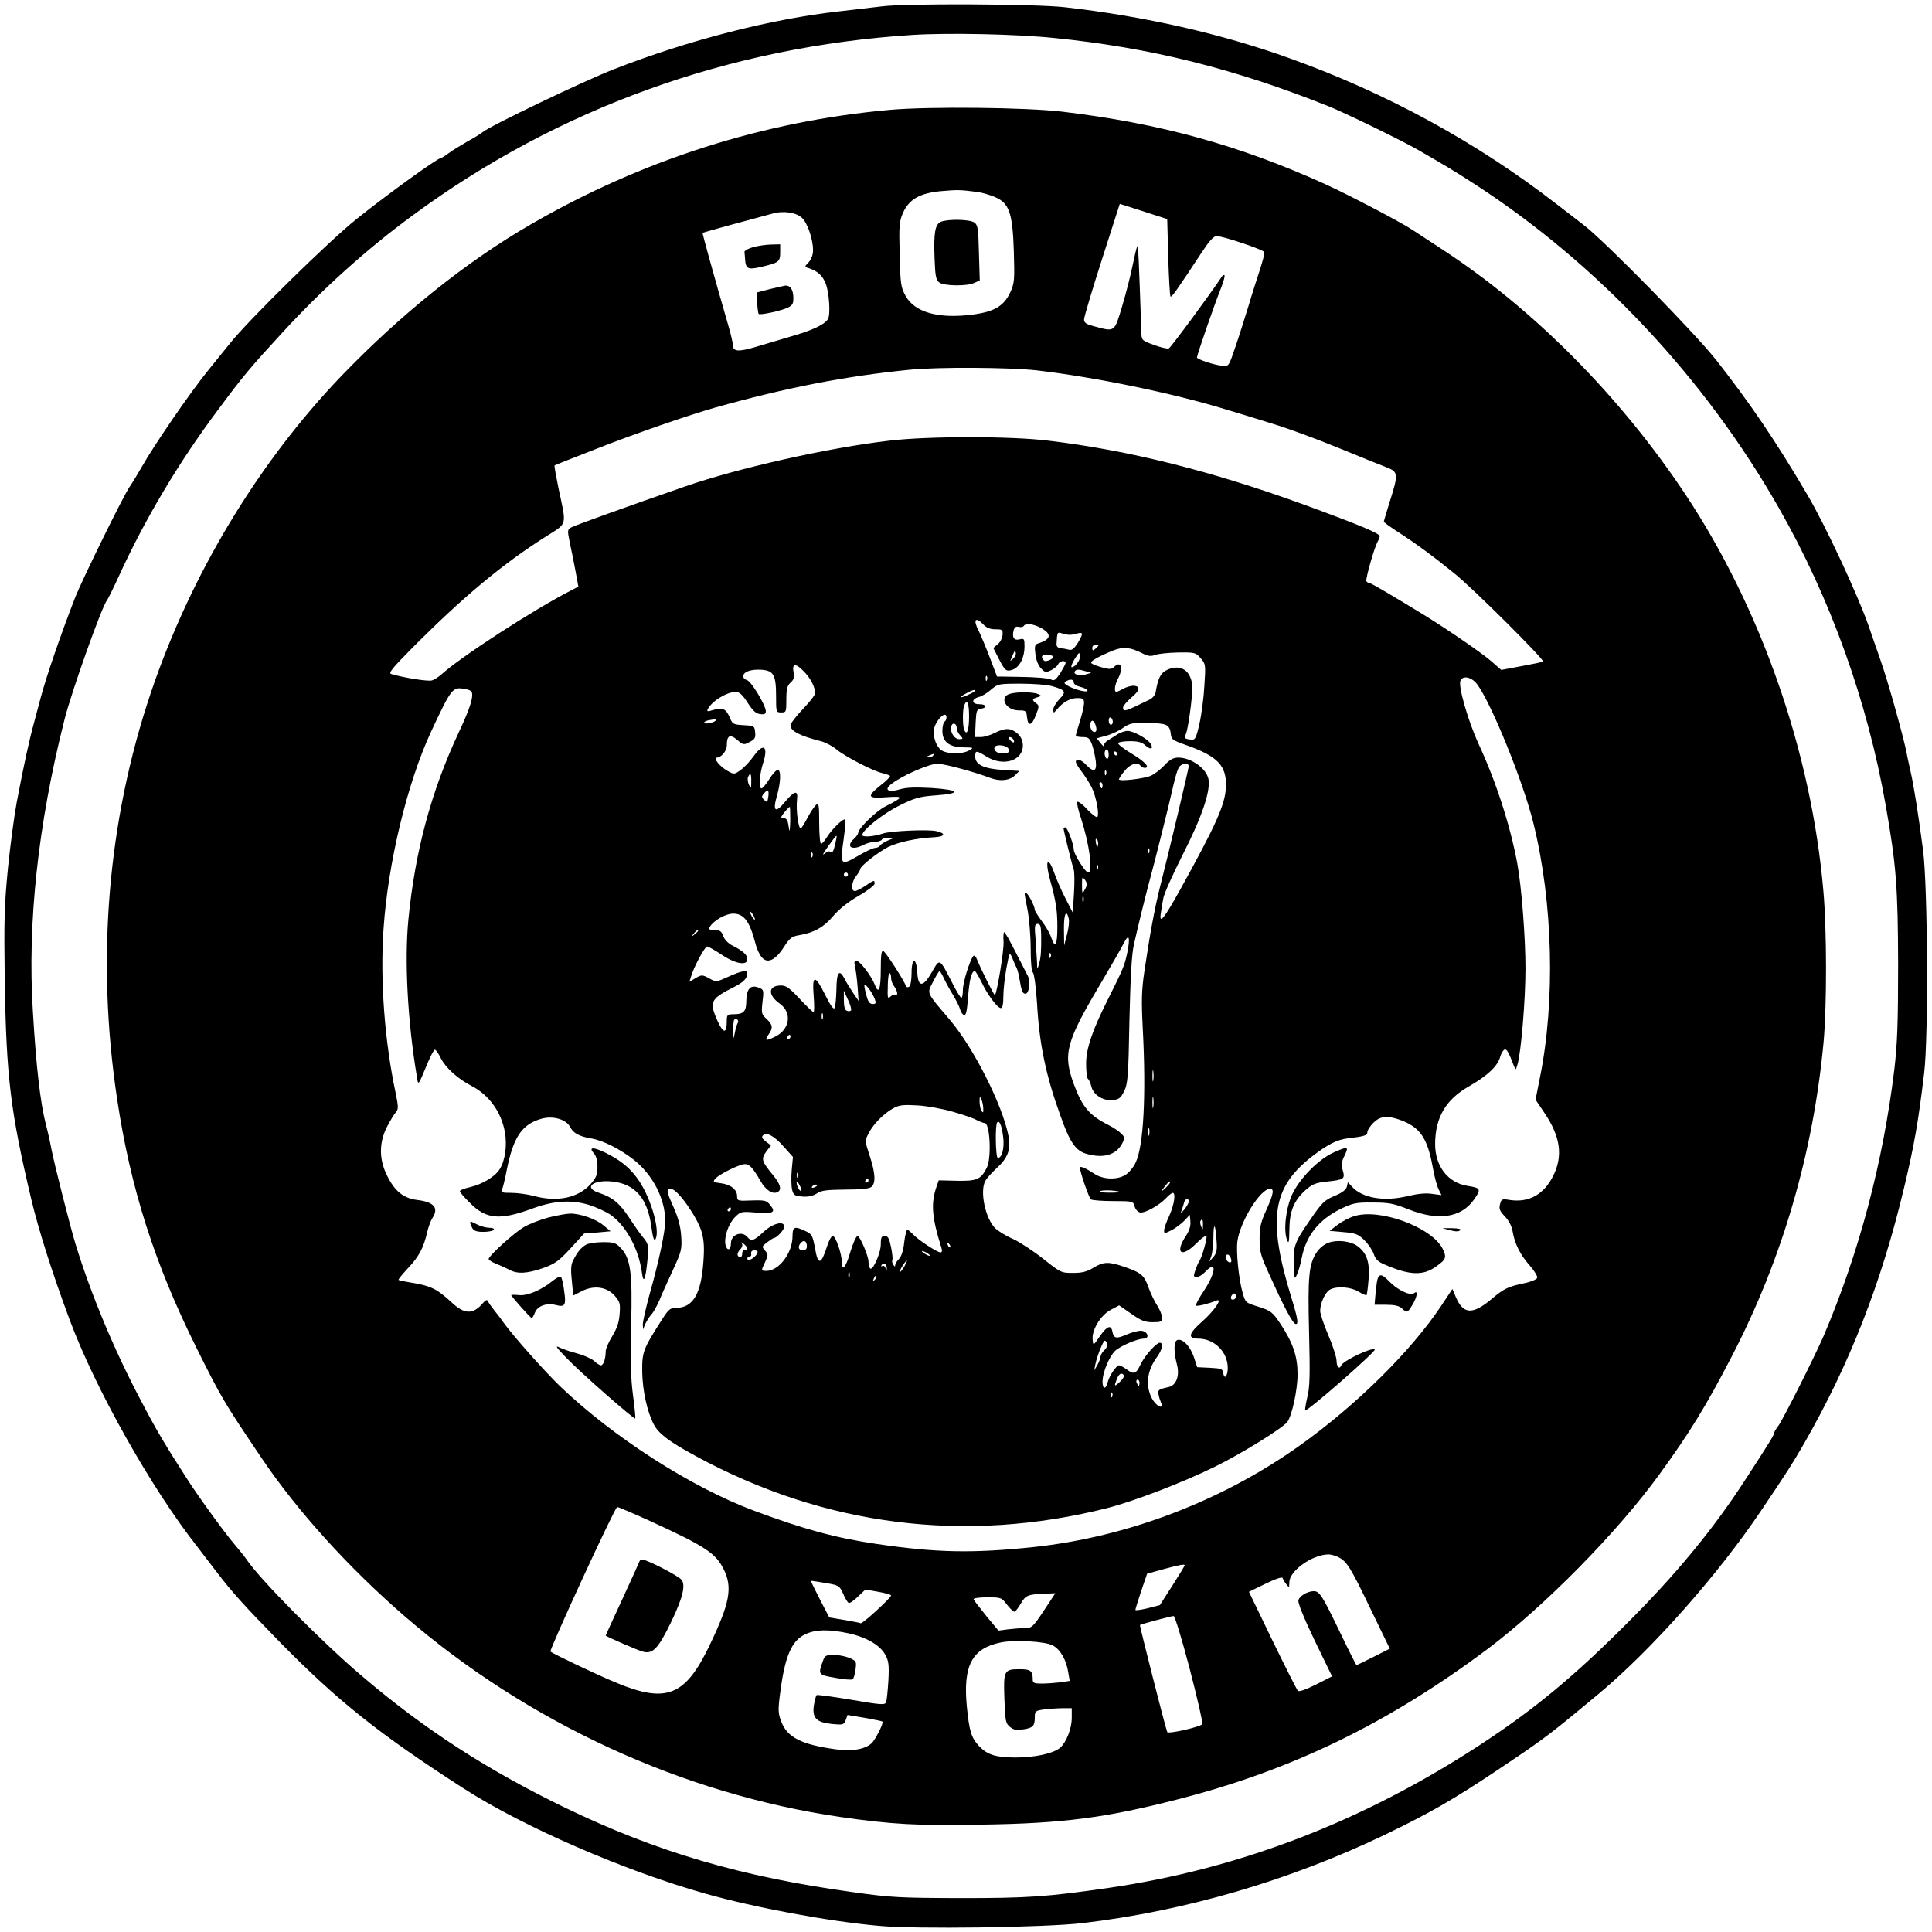 <?xml version="1.0" standalone="no"?>
<!DOCTYPE svg PUBLIC "-//W3C//DTD SVG 20010904//EN"
 "http://www.w3.org/TR/2001/REC-SVG-20010904/DTD/svg10.dtd">
<svg version="1.0" xmlns="http://www.w3.org/2000/svg"
 width="941pt" height="941pt" viewBox="0 0 941 941"
 preserveAspectRatio="xMidYMid meet">
<g transform="translate(0,941) scale(0.1,-0.1)"
fill="#000000" stroke="none">
<path d="M4295 9379 c-33 -4 -125 -15 -205 -24 -334 -37 -735 -140 -1097 -281
-152 -59 -606 -277 -643 -308 -8 -7 -42 -28 -75 -46 -33 -19 -74 -44 -91 -57
-17 -13 -34 -23 -37 -23 -16 0 -261 -177 -407 -294 -136 -108 -533 -498 -622
-611 -31 -38 -78 -97 -105 -130 -87 -107 -264 -365 -323 -470 -19 -33 -45 -76
-58 -95 -31 -44 -232 -454 -266 -540 -72 -186 -138 -378 -167 -485 -4 -16 -19
-70 -32 -120 -25 -91 -50 -205 -86 -395 -11 -58 -30 -199 -42 -315 -18 -185
-20 -251 -16 -555 8 -468 28 -633 129 -1060 35 -148 102 -359 186 -585 124
-335 399 -825 625 -1111 17 -23 59 -77 92 -120 76 -100 135 -165 309 -343 282
-287 484 -448 896 -713 287 -185 784 -401 1175 -511 240 -68 599 -135 845
-157 181 -17 804 -8 990 13 502 59 1010 207 1478 432 217 105 327 168 546 314
137 92 133 89 211 145 66 48 101 76 285 229 255 213 577 576 786 887 136 202
148 221 212 331 222 387 376 782 486 1244 50 210 69 318 98 560 21 177 17 902
-5 1080 -24 183 -45 316 -62 390 -7 33 -16 71 -18 85 -14 74 -91 351 -128 455
-23 66 -50 143 -59 170 -53 151 -209 486 -297 635 -152 259 -281 449 -447 660
-105 132 -536 572 -641 653 -33 26 -94 72 -135 104 -386 299 -826 540 -1298
709 -330 119 -707 205 -1097 249 -143 16 -780 19 -890 4z m840 -154 c467 -47
874 -148 1337 -333 82 -33 351 -164 433 -211 141 -81 179 -104 287 -174 594
-387 1112 -940 1471 -1569 253 -443 433 -945 522 -1453 51 -289 59 -400 60
-770 0 -287 -4 -390 -18 -510 -55 -456 -172 -896 -344 -1300 -44 -102 -201
-414 -223 -442 -11 -14 -20 -30 -20 -35 0 -8 -20 -42 -138 -223 -156 -242
-342 -467 -581 -705 -260 -260 -452 -418 -710 -587 -571 -374 -1172 -605
-1810 -698 -304 -44 -394 -50 -726 -50 -294 1 -336 3 -520 29 -546 75 -957
196 -1404 412 -377 183 -681 379 -985 638 -193 163 -505 478 -566 572 -8 12
-36 46 -61 76 -43 50 -176 233 -228 315 -112 174 -152 242 -226 384 -128 241
-243 517 -317 759 -26 85 -103 388 -118 465 -6 33 -18 87 -27 120 -27 107 -47
279 -63 550 -27 428 25 911 154 1420 33 132 182 552 207 581 5 7 31 59 57 116
127 278 291 554 481 808 126 170 159 209 319 383 195 212 411 406 632 568 708
522 1541 822 2435 879 175 11 506 4 690 -15z"/>
<path d="M4335 8875 c-616 -55 -1208 -244 -1750 -558 -312 -180 -632 -437
-921 -737 -407 -424 -735 -969 -929 -1543 -211 -626 -267 -1299 -165 -1977 65
-436 183 -805 386 -1213 123 -247 133 -264 317 -537 173 -257 424 -535 697
-771 599 -519 1355 -867 2124 -979 251 -36 371 -43 692 -37 392 6 598 33 946
122 558 142 1029 371 1513 733 278 209 633 569 838 852 146 201 224 327 350
570 247 475 399 995 449 1535 16 176 16 545 -1 735 -58 674 -303 1377 -674
1935 -318 477 -740 902 -1182 1190 -66 43 -131 86 -145 95 -57 38 -301 166
-423 222 -419 190 -805 297 -1282 354 -177 21 -645 26 -840 9z m425 -400 c24
-3 64 -15 87 -25 69 -30 85 -78 91 -265 4 -138 3 -154 -17 -198 -31 -67 -77
-95 -182 -109 -168 -22 -284 10 -329 92 -22 41 -25 58 -28 201 -4 140 -2 161
16 202 30 67 82 96 185 106 82 7 92 7 177 -4z m835 -103 l90 -29 5 -186 c3
-102 8 -188 11 -191 5 -6 30 29 153 216 37 56 57 78 72 78 31 0 228 -66 232
-78 2 -6 -8 -43 -21 -84 -13 -40 -39 -120 -56 -178 -18 -58 -46 -148 -64 -200
-32 -94 -32 -95 -62 -92 -41 4 -125 32 -125 41 0 12 88 267 116 335 13 33 21
62 18 65 -3 3 -8 1 -12 -5 -49 -75 -250 -348 -259 -351 -8 -3 -40 5 -73 17
-60 22 -60 23 -61 64 -12 350 -15 429 -20 416 -4 -8 -14 -51 -23 -95 -9 -44
-31 -132 -50 -195 -39 -130 -34 -127 -138 -99 -38 10 -48 17 -48 33 0 11 39
143 87 292 l87 271 26 -8 c14 -5 66 -21 115 -37z m-1689 -23 c27 -25 54 -104
54 -158 0 -22 -8 -43 -21 -58 -21 -22 -21 -23 -3 -28 46 -15 70 -36 86 -77 17
-44 24 -154 10 -173 -18 -27 -76 -54 -177 -83 -60 -18 -142 -42 -182 -54 -75
-22 -103 -20 -103 9 0 10 -9 50 -20 88 -77 267 -130 459 -128 461 2 1 71 21
153 43 83 22 166 45 185 50 54 16 117 7 146 -20z m1144 -743 c278 -32 663
-111 920 -190 63 -19 169 -51 235 -72 66 -20 208 -72 315 -116 107 -44 214
-87 238 -96 52 -21 53 -33 12 -162 -16 -52 -30 -98 -30 -101 0 -3 37 -30 83
-59 84 -55 156 -108 262 -194 92 -74 443 -424 431 -429 -6 -2 -54 -12 -108
-22 l-96 -18 -48 42 c-42 37 -203 148 -314 217 -156 96 -272 164 -279 164 -6
0 -12 4 -16 9 -5 10 38 162 55 193 6 10 10 22 10 26 0 14 -93 53 -363 152
-456 166 -859 267 -1254 314 -181 22 -582 22 -768 0 -297 -34 -741 -134 -1000
-224 -291 -101 -532 -188 -551 -198 -21 -11 -21 -14 -9 -74 8 -35 20 -97 28
-139 l14 -76 -36 -19 c-180 -92 -538 -324 -631 -409 -14 -12 -35 -26 -46 -29
-19 -6 -138 13 -198 31 -15 4 2 26 95 120 251 253 447 417 663 553 101 64 96
46 56 233 -12 59 -21 109 -19 110 2 2 92 37 199 79 187 74 460 168 584 203
346 97 634 153 946 184 139 14 484 12 620 -3z m-260 -1238 c15 -16 33 -23 58
-23 34 0 37 -2 35 -28 -1 -15 -12 -36 -24 -45 l-21 -18 26 -51 c31 -61 37 -66
70 -54 33 13 56 59 56 112 0 38 -2 41 -24 35 -27 -7 -38 9 -29 44 4 15 11 20
24 17 11 -3 22 -1 25 4 9 16 51 10 89 -12 49 -29 43 -54 -19 -73 -16 -5 -18
-13 -13 -52 3 -27 13 -54 27 -69 20 -21 24 -22 50 -9 15 8 31 21 34 29 6 16
36 21 36 6 0 -5 -12 -27 -26 -50 -23 -34 -30 -39 -46 -30 -11 6 -74 11 -141
12 l-121 2 -36 95 c-20 52 -44 109 -53 127 -29 55 -16 72 23 31z m420 -50 c8
0 25 3 38 7 13 4 22 3 22 -3 0 -6 -10 -27 -22 -46 -18 -27 -28 -35 -43 -30
-11 3 -29 6 -40 7 -12 1 -20 9 -19 20 3 58 3 60 27 52 12 -4 29 -7 37 -7z
m140 -52 c0 -2 -7 -9 -15 -16 -12 -10 -15 -10 -15 4 0 9 7 16 15 16 8 0 15 -2
15 -4z m212 -37 c29 -15 43 -17 64 -9 15 6 66 11 112 12 82 1 86 0 110 -28 24
-27 25 -32 18 -134 -3 -58 -14 -141 -24 -185 -17 -74 -21 -80 -42 -77 -31 3
-32 5 -22 33 5 13 15 71 22 129 11 91 10 110 -3 142 -19 46 -66 59 -115 34
-30 -15 -42 -40 -54 -111 -2 -10 -14 -25 -28 -32 -122 -60 -130 -62 -130 -39
0 8 19 30 41 49 43 35 45 57 6 57 -12 -1 -33 -7 -47 -15 -14 -8 -28 -14 -32
-15 -13 0 -9 33 7 64 27 50 16 89 -16 60 -16 -15 -24 -15 -64 -4 -25 7 -48 16
-50 21 -6 8 34 31 105 60 50 20 84 17 142 -12z m-627 -27 c-10 -10 -16 -12
-13 -7 3 6 8 19 13 30 5 14 9 16 12 7 3 -8 -3 -21 -12 -30z m325 9 c0 -20 -25
-51 -40 -51 -5 0 0 16 11 35 24 40 29 43 29 16z m-130 0 c0 -9 -23 -21 -40
-21 -4 0 -10 7 -14 15 -4 11 2 15 24 15 17 0 30 -4 30 -9z m-1213 -73 c32 -33
53 -75 53 -105 0 -8 -27 -43 -60 -77 -33 -35 -60 -70 -60 -79 0 -27 45 -51
148 -77 23 -6 57 -24 75 -39 39 -34 182 -108 226 -117 17 -4 33 -10 36 -13 2
-4 -18 -25 -46 -46 -69 -56 -65 -65 29 -58 86 6 85 1 -8 -46 -44 -23 -129
-106 -130 -127 0 -6 -9 -19 -20 -29 -43 -39 -11 -60 46 -30 16 8 41 15 56 15
15 0 30 5 33 10 3 6 18 10 33 10 l27 -1 -31 -13 c-18 -8 -35 -19 -38 -25 -4
-6 -15 -11 -24 -11 -10 0 -48 -18 -85 -40 -83 -48 -86 -44 -68 82 7 49 10 92
7 96 -8 8 -63 -45 -88 -85 -11 -18 -24 -33 -29 -33 -5 0 -9 46 -9 101 0 91 -2
100 -16 88 -8 -7 -26 -34 -40 -60 -13 -26 -28 -50 -33 -53 -12 -8 -25 90 -19
139 6 48 -12 45 -58 -10 -47 -58 -62 -47 -40 28 19 67 21 127 4 127 -7 0 -26
-20 -41 -45 -16 -25 -33 -45 -38 -45 -14 0 -10 67 7 121 28 85 3 104 -46 35
-17 -24 -45 -54 -62 -66 -31 -22 -32 -23 -64 -5 -37 20 -73 65 -53 65 22 0 49
33 49 59 0 49 15 57 50 28 30 -26 33 -26 61 -11 25 13 30 20 27 47 -3 31 -4
32 -56 35 -51 3 -54 5 -68 38 -18 42 -35 50 -80 36 -30 -9 -33 -8 -25 7 20 37
92 81 134 81 18 0 33 -13 58 -52 26 -40 41 -54 62 -56 20 -3 27 1 27 14 0 28
-71 146 -91 151 -11 3 -19 11 -19 19 0 22 37 35 88 32 60 -4 72 -25 72 -130 0
-76 0 -78 25 -78 24 0 25 2 25 63 0 52 4 67 21 83 16 14 19 26 14 51 -8 43 11
44 52 1z m1373 2 l25 -7 -27 -8 c-32 -8 -62 0 -53 15 7 11 19 11 55 0z m-483
-42 c-3 -8 -6 -5 -6 6 -1 11 2 17 5 13 3 -3 4 -12 1 -19z m2387 -20 c69 -92
225 -475 275 -679 95 -384 107 -865 31 -1239 l-21 -106 45 -67 c76 -113 89
-206 42 -302 -45 -92 -118 -133 -210 -120 -41 7 -44 5 -50 -21 -6 -22 -1 -33
24 -59 19 -20 33 -47 37 -71 10 -60 36 -114 83 -167 23 -26 40 -54 37 -61 -3
-8 -32 -20 -63 -26 -78 -16 -100 -27 -159 -77 -93 -78 -138 -75 -174 9 l-17
40 -55 -83 c-148 -222 -414 -484 -689 -680 -379 -270 -839 -445 -1295 -494
-297 -31 -471 -28 -765 15 -198 29 -357 72 -600 163 -304 114 -680 355 -939
602 -78 75 -230 246 -276 310 -11 16 -32 44 -47 62 -15 19 -29 39 -32 46 -3 8
-11 5 -23 -9 -49 -58 -91 -57 -156 5 -66 61 -97 77 -183 92 -38 6 -71 13 -73
15 -2 2 19 28 47 58 53 56 76 100 93 176 6 25 17 55 25 67 32 49 9 78 -71 88
-70 8 -113 43 -151 122 -38 77 -38 157 0 233 16 30 35 63 44 72 13 16 13 26
-1 95 -54 254 -76 550 -59 798 22 323 115 709 231 960 100 214 105 221 166
209 28 -5 35 -11 35 -29 0 -29 -19 -83 -65 -181 -135 -289 -213 -578 -246
-914 -19 -198 -4 -489 40 -755 9 -56 4 -61 55 60 14 33 29 61 33 62 5 2 18
-16 30 -41 23 -46 82 -100 148 -134 86 -44 146 -127 164 -225 12 -66 1 -142
-26 -183 -23 -36 -84 -72 -143 -86 -28 -6 -50 -15 -50 -20 0 -5 21 -30 48 -56
80 -81 145 -87 306 -28 103 38 189 43 273 18 38 -12 88 -35 110 -51 74 -54
133 -164 149 -276 8 -63 18 -40 28 62 5 65 4 74 -17 100 -13 15 -45 60 -71
100 -48 73 -82 101 -148 123 -79 25 -30 66 66 55 109 -12 169 -81 188 -216 8
-60 14 -76 21 -64 22 41 -20 191 -78 280 -43 64 -88 102 -167 141 -60 29 -83
27 -55 -4 11 -12 17 -36 17 -65 0 -39 -6 -53 -34 -85 -61 -67 -162 -88 -276
-57 -30 8 -79 15 -109 15 -47 0 -52 2 -45 18 4 9 14 51 22 92 32 162 74 224
169 251 57 16 121 -3 140 -40 15 -30 44 -46 103 -56 56 -9 141 -52 206 -103
93 -73 154 -191 154 -298 0 -53 -30 -195 -75 -354 -19 -69 -34 -136 -34 -150
l1 -25 11 27 c7 14 20 35 29 45 10 10 27 41 39 68 11 28 41 94 66 148 42 91
45 102 41 165 -3 47 -14 89 -36 139 -38 85 -39 95 -10 91 31 -4 125 -138 145
-207 12 -42 14 -77 9 -146 -11 -158 -51 -225 -133 -225 -28 0 -37 -7 -68 -56
-94 -147 -98 -158 -97 -258 2 -91 24 -191 56 -253 23 -45 74 -84 205 -155 627
-341 1312 -428 2005 -253 131 34 359 121 523 201 128 63 324 184 352 217 23
28 51 157 51 233 0 88 -22 152 -82 244 -41 61 -47 65 -107 85 -65 20 -65 20
-79 70 -19 67 -32 200 -25 250 14 97 112 255 159 255 21 0 17 -25 -18 -103
-27 -59 -33 -84 -33 -142 0 -63 5 -81 53 -185 67 -148 107 -223 121 -228 17
-6 13 24 -19 127 -117 382 -95 536 100 688 78 60 123 83 178 89 77 9 92 14 92
30 0 9 13 29 29 45 33 33 66 37 129 15 97 -35 133 -86 159 -224 8 -48 22 -100
30 -115 l14 -28 -45 6 c-31 5 -69 1 -117 -10 -116 -29 -223 -11 -274 45 l-20
22 -5 -22 c-4 -15 -22 -29 -60 -45 -50 -21 -61 -32 -122 -121 -74 -107 -81
-127 -76 -224 3 -63 4 -64 16 -35 8 17 17 51 22 77 21 109 82 186 190 240 59
28 74 32 155 31 79 0 101 -4 175 -33 145 -58 257 -41 319 47 36 51 34 57 -31
67 -96 15 -158 96 -158 203 0 130 52 218 165 282 89 51 138 97 151 141 5 19
15 35 22 38 11 3 19 -10 47 -83 7 -18 8 -17 16 10 18 60 39 318 39 467 0 153
-19 399 -40 513 -34 184 -104 401 -190 585 -49 108 -98 276 -87 304 11 28 54
19 81 -16z m-1964 8 c0 -8 13 -17 30 -21 16 -4 33 -11 36 -17 8 -13 -51 -1
-90 19 -22 12 -26 17 -15 24 21 13 39 11 39 -5z m-106 -18 c67 -19 71 -27 36
-63 -16 -17 -30 -40 -30 -50 1 -20 1 -20 18 0 29 35 65 55 99 55 28 0 33 -4
33 -24 0 -13 -9 -53 -20 -88 -11 -34 -20 -66 -20 -70 0 -5 15 -8 33 -8 28 0
34 -5 46 -37 7 -21 15 -57 18 -80 6 -51 -10 -57 -47 -18 -24 26 -50 33 -50 14
0 -6 13 -28 29 -48 15 -20 37 -54 48 -76 21 -42 38 -128 28 -144 -3 -5 -25 11
-49 36 -23 26 -46 42 -49 37 -3 -6 5 -41 18 -79 41 -126 60 -265 35 -265 -13
0 -70 90 -70 111 0 26 -31 109 -41 109 -5 0 -9 -2 -9 -4 0 -10 42 -180 49
-199 5 -12 5 -65 2 -117 l-6 -95 -36 70 c-20 39 -44 94 -54 123 -31 87 -47 63
-21 -32 29 -105 36 -149 36 -231 0 -89 -11 -108 -30 -51 -6 19 -27 55 -46 80
-18 24 -34 49 -34 55 0 17 -33 81 -42 81 -10 0 -11 9 7 -83 8 -43 15 -127 15
-186 0 -66 4 -111 11 -118 6 -6 15 -72 20 -150 11 -200 44 -355 115 -550 44
-125 73 -167 123 -182 84 -25 147 -7 177 50 13 26 13 30 -5 48 -11 11 -39 30
-63 42 -93 47 -127 88 -168 199 -54 148 -39 204 134 495 49 83 98 168 109 190
26 52 33 31 17 -48 -13 -61 -21 -79 -94 -225 -76 -151 -106 -239 -106 -313 0
-37 4 -70 9 -74 5 -3 12 -19 16 -35 9 -41 55 -72 102 -68 33 3 41 8 58 43 18
36 21 68 26 345 5 212 11 325 22 370 20 90 56 235 72 295 26 94 101 392 121
484 8 35 19 72 25 82 11 21 49 26 49 7 0 -10 -96 -416 -140 -588 -26 -102 -51
-240 -76 -410 -14 -94 -15 -145 -8 -280 17 -326 4 -573 -35 -653 -11 -24 -34
-50 -50 -60 -42 -25 -109 -22 -151 6 -39 26 -70 40 -70 30 0 -21 44 -149 54
-155 6 -4 55 -8 108 -8 95 0 98 -1 104 -25 3 -13 14 -27 25 -30 21 -7 93 32
129 70 13 14 27 25 32 25 16 0 7 -59 -17 -112 -14 -29 -25 -61 -25 -71 0 -16
2 -16 38 2 20 11 48 32 62 47 l25 27 3 -32 c2 -22 -5 -45 -22 -71 -55 -83 -22
-109 50 -37 24 25 47 41 50 36 5 -9 -22 -105 -36 -124 -4 -5 -12 -25 -18 -42
-10 -29 -9 -33 7 -33 10 0 28 11 41 25 57 61 54 0 -5 -90 -25 -37 -43 -71 -40
-74 6 -5 62 9 99 24 34 15 -9 -49 -69 -102 -66 -58 -72 -83 -19 -83 79 0 144
-65 144 -143 0 -40 -17 -59 -22 -25 -3 21 -9 23 -65 26 l-62 3 -16 49 c-17 52
-56 93 -81 83 -17 -6 -18 -56 -2 -117 15 -56 -2 -104 -41 -112 -49 -11 -53
-14 -48 -37 2 -12 8 -30 12 -39 15 -37 -25 -17 -45 22 -32 62 -23 135 25 200
26 35 33 70 14 70 -17 0 -73 -63 -93 -104 -22 -48 -33 -52 -67 -27 -15 11 -33
21 -38 21 -14 0 -48 -51 -56 -83 -9 -36 -25 -34 -25 3 0 48 37 134 68 156 34
25 105 54 133 54 29 0 21 34 -10 38 -12 2 -46 -6 -73 -18 -51 -22 -63 -20 -70
14 -6 35 -26 28 -60 -21 -33 -48 -33 -48 -36 -20 -6 47 37 119 86 146 l43 23
59 -41 c48 -34 67 -41 104 -41 41 0 46 2 46 23 0 12 -11 38 -23 57 -13 19 -32
59 -43 89 -21 60 -35 72 -119 101 -75 26 -101 25 -150 -5 -31 -19 -54 -25 -99
-25 -57 0 -60 1 -145 69 -48 38 -114 81 -146 96 -33 14 -72 38 -87 52 -48 46
-77 180 -49 231 6 12 32 41 56 63 55 50 69 91 57 156 -30 153 -170 429 -285
565 -118 139 -113 127 -82 187 14 28 28 51 31 51 3 0 12 -15 20 -32 8 -18 28
-55 44 -81 16 -26 32 -58 36 -72 3 -13 12 -26 19 -29 10 -3 15 18 20 87 7 88
17 127 33 127 4 0 18 -24 32 -52 28 -61 78 -128 95 -128 8 0 12 20 12 58 0 31
7 93 15 137 15 78 15 79 28 50 6 -16 16 -37 20 -46 5 -9 12 -34 15 -55 11 -62
15 -74 30 -74 17 0 26 60 11 87 -6 11 -33 64 -60 117 -27 53 -51 96 -55 96 -3
0 -5 -21 -3 -47 3 -39 -32 -250 -42 -260 -3 -4 -70 130 -86 171 -6 16 -14 25
-19 20 -17 -20 -51 -128 -51 -165 0 -21 -3 -39 -7 -39 -5 0 -25 33 -45 73 -63
122 -60 120 -98 54 -43 -76 -68 -78 -72 -5 -4 77 -28 76 -28 -1 0 -35 -5 -63
-12 -67 -6 -4 -13 -3 -15 3 -10 28 -99 167 -111 171 -9 3 -12 -20 -12 -92 0
-97 -11 -122 -30 -70 -16 41 -72 114 -88 114 -11 0 -13 -7 -7 -27 3 -16 9 -59
12 -98 l5 -70 -26 38 c-14 21 -33 51 -41 67 -27 53 -40 37 -41 -49 -1 -43 -5
-84 -9 -91 -5 -8 -21 14 -44 61 -51 103 -66 104 -58 0 4 -44 3 -81 0 -81 -4 0
-34 29 -68 65 -49 53 -66 65 -91 65 -63 0 -66 -46 -5 -89 59 -43 49 -123 -21
-159 -49 -24 -56 -22 -34 10 22 31 20 47 -10 75 -25 23 -26 28 -20 84 7 58 6
59 -20 69 -39 15 -58 -7 -59 -65 0 -52 -13 -65 -62 -65 -30 0 -33 -3 -33 -32
0 -63 -16 -64 -44 -3 -43 96 -37 109 80 168 47 24 64 42 64 68 0 16 -30 10
-92 -18 -60 -27 -60 -27 -94 -8 -34 18 -36 18 -66 1 l-30 -18 7 23 c12 45 68
149 79 149 6 0 38 -18 71 -40 67 -45 125 -55 125 -22 0 21 -19 39 -70 65 -22
11 -41 30 -47 47 -9 25 -17 30 -43 30 -24 0 -29 3 -23 15 18 31 77 65 114 65
53 0 81 -38 109 -147 5 -22 19 -52 29 -64 28 -35 67 -17 109 48 29 45 39 52
75 58 72 12 120 39 166 94 28 33 72 68 122 97 44 25 79 52 79 60 0 19 -3 18
-46 -11 -20 -14 -43 -25 -50 -25 -21 0 -17 44 6 73 11 14 20 29 20 34 0 14 86
82 137 108 48 23 137 43 223 47 54 3 59 19 10 30 -40 9 -223 1 -260 -12 -45
-15 -100 -19 -100 -7 0 24 102 105 182 144 72 36 95 43 176 49 128 9 117 27
-22 36 -77 4 -120 3 -151 -6 -57 -18 -81 -4 -45 24 49 40 185 100 226 100 35
0 181 -40 257 -69 47 -18 95 -13 120 12 l22 22 -81 5 c-93 6 -134 26 -134 65
0 31 5 31 55 0 82 -51 179 -20 177 56 -1 23 -9 41 -27 57 -32 27 -59 28 -110
2 -22 -11 -52 -20 -68 -20 l-28 0 3 68 c3 61 5 67 26 70 33 5 27 22 -8 22 -38
0 -40 25 -3 35 15 3 42 20 60 36 33 28 36 29 145 29 61 0 129 -5 152 -12z
m-379 -26 c-13 -11 -65 -33 -65 -27 0 2 12 11 28 19 30 17 52 21 37 8z m-25
-121 c0 -67 -11 -98 -24 -65 -8 20 -8 98 0 118 14 35 24 12 24 -53z m-110 -5
c0 -8 -4 -18 -10 -21 -5 -3 -10 -24 -10 -45 0 -53 34 -80 104 -80 49 -1 50 -1
26 -15 -31 -18 -97 -19 -130 -2 -30 15 -52 80 -38 117 17 46 58 78 58 46z
m810 -22 c0 -8 -4 -14 -10 -14 -5 0 -10 9 -10 21 0 11 5 17 10 14 6 -3 10 -13
10 -21z m-1934 7 c-7 -11 -56 -21 -56 -10 0 4 12 10 28 12 15 2 28 5 30 6 2 0
1 -3 -2 -8z m1848 -17 c11 -28 7 -44 -9 -38 -8 4 -15 17 -15 30 0 27 15 32 24
8z m-674 -21 c0 -9 7 -25 17 -35 15 -17 15 -18 -6 -18 -24 0 -47 39 -37 65 7
19 26 11 26 -12z m1014 18 c18 -7 25 -19 28 -42 3 -31 7 -34 78 -59 151 -54
194 -99 191 -200 -2 -85 -46 -184 -225 -507 -78 -140 -101 -168 -92 -110 3 20
8 53 12 72 3 20 45 114 93 209 94 184 138 313 127 371 -10 52 -84 105 -147
105 -24 0 -41 -9 -68 -38 -20 -21 -49 -43 -65 -50 -33 -15 -156 -29 -156 -18
0 4 12 23 28 42 26 33 64 45 77 24 3 -5 13 -10 20 -10 30 0 0 32 -66 71 -38
23 -66 45 -63 50 3 5 29 9 58 9 39 0 58 -5 75 -21 25 -23 41 -17 25 9 -15 24
-84 62 -112 62 -13 0 -36 -8 -50 -17 -15 -10 -36 -23 -47 -30 -11 -6 -19 -17
-17 -25 1 -7 -6 -2 -17 12 l-19 24 44 12 c24 6 61 23 81 37 33 23 48 27 110
27 39 0 83 -4 97 -9z m-739 -72 c11 -17 -1 -21 -15 -4 -8 9 -8 15 -2 15 6 0
14 -5 17 -11z m-26 -42 c14 -18 4 -27 -30 -27 -25 0 -45 21 -32 34 11 11 50 6
62 -7z m491 -33 c0 -14 -4 -23 -10 -19 -5 3 -10 15 -10 26 0 10 5 19 10 19 6
0 10 -12 10 -26z m40 6 c0 -5 -2 -10 -4 -10 -3 0 -8 5 -11 10 -3 6 -1 10 4 10
6 0 11 -4 11 -10z m-895 -10 c-3 -5 -14 -10 -23 -9 -14 0 -13 2 3 9 27 11 27
11 20 0z m842 -92 c-3 -8 -6 -5 -6 6 -1 11 2 17 5 13 3 -3 4 -12 1 -19z
m-1728 -35 c0 -34 -1 -36 -11 -16 -6 12 -8 29 -5 37 11 27 17 18 16 -21z
m1711 -18 c0 -8 -2 -15 -4 -15 -2 0 -6 7 -10 15 -3 8 -1 15 4 15 6 0 10 -7 10
-15z m-1628 -56 c-4 -28 -6 -29 -20 -15 -13 12 -13 18 -2 30 19 24 27 19 22
-15z m107 -116 c-2 -57 -3 -61 -8 -28 -4 30 -10 40 -23 39 -11 -1 -15 3 -11
10 8 15 35 46 40 46 1 0 2 -30 2 -67z m218 -118 c-7 -31 -14 -42 -21 -35 -6 6
-16 4 -30 -8 -18 -15 1 15 47 76 15 19 15 15 4 -33z m1281 -1 c-3 -14 -5 -12
-10 9 -3 19 -2 25 4 19 6 -6 8 -18 6 -28z m249 -36 c-3 -8 -6 -5 -6 6 -1 11 2
17 5 13 3 -3 4 -12 1 -19z m-1640 -20 c-3 -8 -6 -5 -6 6 -1 11 2 17 5 13 3 -3
4 -12 1 -19z m1390 -60 c-3 -8 -6 -5 -6 6 -1 11 2 17 5 13 3 -3 4 -12 1 -19z
m-1217 -28 c0 -5 -4 -10 -10 -10 -5 0 -10 5 -10 10 0 6 5 10 10 10 6 0 10 -4
10 -10z m1158 -65 c-17 -32 -18 -31 -18 15 0 40 1 42 14 25 11 -15 11 -25 4
-40z m-11 -67 c-3 -7 -5 -2 -5 12 0 14 2 19 5 13 2 -7 2 -19 0 -25z m-1607
-68 c6 -11 8 -20 6 -20 -3 0 -10 9 -16 20 -6 11 -8 20 -6 20 3 0 10 -9 16 -20z
m1535 -13 c4 -13 0 -48 -8 -78 l-14 -54 -1 78 c-1 74 11 102 23 54z m-134 -79
c1 -76 -1 -113 -11 -145 -8 -28 -8 -27 -9 8 -1 20 -4 70 -7 112 -6 67 -5 77
10 77 13 0 16 -11 17 -52z m-1671 18 c0 -2 -8 -10 -17 -17 -16 -13 -17 -12 -4
4 13 16 21 21 21 13z m1717 -128 c-3 -8 -6 -5 -6 6 -1 11 2 17 5 13 3 -3 4
-12 1 -19z m-777 -100 c0 -13 7 -32 15 -42 17 -22 20 -50 6 -41 -5 3 -16 -1
-24 -9 -13 -13 -15 -7 -13 49 0 36 4 65 9 65 4 0 7 -10 7 -22z m-80 -102 c8
-22 7 -26 -10 -26 -14 0 -22 11 -29 38 -6 20 -11 43 -11 51 0 18 36 -28 50
-63z m-115 -57 c-3 -4 -12 -6 -20 -2 -10 3 -15 20 -15 52 l0 46 20 -44 c11
-23 18 -47 15 -52z m-138 -41 c-3 -7 -5 -2 -5 12 0 14 2 19 5 13 2 -7 2 -19 0
-25z m-414 -21 c-4 -6 -10 -27 -14 -47 -7 -35 -7 -34 -8 11 0 25 2 49 5 52 11
10 25 -3 17 -16z m257 -67 c0 -5 -5 -10 -11 -10 -5 0 -7 5 -4 10 3 6 8 10 11
10 2 0 4 -4 4 -10z m1767 -212 c-2 -13 -4 -3 -4 22 0 25 2 35 4 23 2 -13 2
-33 0 -45z m0 -130 c-2 -13 -4 -3 -4 22 0 25 2 35 4 23 2 -13 2 -33 0 -45z
m-828 -8 c1 -20 -1 -22 -9 -10 -5 8 -9 29 -9 45 0 26 2 27 9 10 5 -11 9 -31 9
-45z m-148 -15 c47 -13 99 -31 115 -40 16 -8 34 -15 40 -15 26 0 34 -172 10
-218 -29 -57 -48 -65 -145 -63 l-89 2 -11 -32 c-28 -81 -22 -150 24 -296 5
-15 3 -23 -4 -23 -17 0 -112 63 -135 89 -11 11 -23 21 -27 21 -4 0 -11 -28
-15 -61 -4 -40 -14 -69 -25 -80 -11 -11 -19 -25 -19 -31 0 -9 -3 -8 -9 2 -6 8
-7 18 -5 22 3 5 0 33 -6 63 -9 44 -15 55 -31 55 -15 0 -19 -7 -19 -39 0 -48
-44 -142 -54 -116 -3 9 -6 23 -6 30 0 28 -42 125 -53 125 -7 0 -23 -36 -36
-80 -22 -75 -41 -96 -41 -46 0 39 -30 126 -44 126 -7 0 -20 -24 -29 -54 -28
-87 -43 -89 -57 -8 -12 64 -15 71 -47 86 -53 25 -63 22 -63 -25 0 -82 -66
-169 -127 -169 -27 0 -27 0 -6 44 15 33 15 37 -1 55 -16 18 -16 20 10 40 15
11 30 21 33 21 14 0 51 41 51 55 0 31 -56 17 -101 -25 -47 -44 -60 -48 -79
-25 -27 32 -80 12 -80 -31 0 -33 -18 -39 -26 -9 -9 38 13 103 46 137 27 27 31
28 103 22 83 -7 98 1 68 37 -17 22 -26 24 -90 22 -68 -3 -71 -2 -71 21 0 32
-31 57 -80 63 -38 5 -39 7 -25 23 20 22 118 70 143 70 22 0 39 -18 76 -82 26
-46 61 -68 85 -53 19 11 12 37 -22 79 -58 70 -61 81 -35 117 l23 30 -25 19
c-18 14 -22 22 -14 30 18 18 57 -4 103 -57 l43 -48 -6 -65 c-3 -36 -2 -78 2
-95 7 -27 13 -30 51 -33 29 -2 51 3 69 15 22 15 48 18 139 19 76 0 116 4 127
13 22 19 20 65 -8 151 -24 73 -24 74 -6 109 23 46 74 97 119 122 30 17 49 19
121 15 47 -3 124 -17 171 -31z m245 -123 c7 -54 -6 -102 -26 -102 -11 0 -14
162 -3 173 11 12 22 -15 29 -71z m711 11 c-3 -10 -5 -4 -5 12 0 17 2 24 5 18
2 -7 2 -21 0 -30z m-1710 -205 c-3 -8 -6 -5 -6 6 -1 11 2 17 5 13 3 -3 4 -12
1 -19z m343 -18 c0 -5 -5 -10 -11 -10 -5 0 -7 5 -4 10 3 6 8 10 11 10 2 0 4
-4 4 -10z m-327 -50 c-6 -7 -23 23 -23 40 0 8 6 4 13 -10 8 -14 12 -27 10 -30z
m1772 12 c-16 -15 -22 -18 -14 -7 24 33 34 43 38 39 3 -3 -8 -17 -24 -32z
m-1695 14 c0 -2 -7 -7 -16 -10 -8 -3 -12 -2 -9 4 6 10 25 14 25 6z m1475 -31
c6 -2 -17 -4 -50 -4 -33 0 -54 3 -48 7 12 7 74 5 98 -3z m335 -47 c0 -7 -10
-24 -21 -38 -17 -20 -20 -21 -14 -5 4 11 10 28 12 38 6 20 23 23 23 5z m-2230
-38 c0 -5 -5 -10 -11 -10 -5 0 -7 5 -4 10 3 6 8 10 11 10 2 0 4 -4 4 -10z
m2299 -77 c0 -25 -1 -25 -8 -8 -5 11 -7 23 -4 28 8 14 13 7 12 -20z m66 -72
c4 -48 1 -64 -15 -83 l-20 -23 10 28 c5 16 10 56 10 89 0 77 10 70 15 -11z
m-1995 -32 c0 -12 -7 -19 -20 -19 -22 0 -26 20 -8 38 15 15 28 6 28 -19z
m-290 -10 c0 -5 -6 -8 -12 -6 -7 1 -13 -7 -13 -18 0 -11 -4 -19 -10 -18 -17 3
-17 20 0 37 9 9 13 21 9 28 -6 9 -3 9 9 -1 9 -7 17 -17 17 -22z m988 6 c-3 -3
-9 2 -12 12 -6 14 -5 15 5 6 7 -7 10 -15 7 -18z m-938 -22 c-1 -22 -50 -54
-50 -33 0 6 5 10 10 10 6 0 9 3 9 8 -3 16 2 22 16 22 8 0 15 -3 15 -7z m840
-19 c0 -2 -9 0 -20 6 -11 6 -20 13 -20 16 0 2 9 0 20 -6 11 -6 20 -13 20 -16z
m1464 -10 c4 -9 4 -19 2 -21 -8 -8 -26 8 -26 23 0 19 16 18 24 -2z m-1590 -44
c-10 -16 -20 -28 -22 -26 -4 5 28 56 35 56 2 0 -4 -13 -13 -30z m-85 -8 c-1
-15 -2 -15 -6 1 -2 9 -9 14 -15 11 -7 -4 -8 -2 -4 5 10 15 26 4 25 -17z m-182
-44 c-3 -7 -5 -2 -5 12 0 14 2 19 5 13 2 -7 2 -19 0 -25z m124 -11 c-10 -9
-11 -8 -5 6 3 10 9 15 12 12 3 -3 0 -11 -7 -18z m1759 -82 c0 -8 -7 -15 -15
-15 -9 0 -12 6 -9 15 4 8 10 15 15 15 5 0 9 -7 9 -15z m-627 -229 c3 -8 -3
-22 -14 -32 -10 -9 -19 -24 -19 -33 -1 -9 -8 -27 -16 -41 l-15 -25 6 30 c8 40
38 115 46 115 4 0 9 -6 12 -14z m81 -155 c3 -4 -6 -19 -19 -31 -28 -26 -30
-24 -15 14 10 26 24 33 34 17z m76 -36 c0 -8 -2 -15 -4 -15 -2 0 -6 7 -10 15
-3 8 -1 15 4 15 6 0 10 -7 10 -15z m-133 -67 c-3 -8 -6 -5 -6 6 -1 11 2 17 5
13 3 -3 4 -12 1 -19z m-2251 -606 c272 -125 320 -157 359 -236 44 -89 30 -164
-71 -374 -117 -242 -208 -279 -450 -179 -93 38 -309 141 -323 153 -7 7 314
704 325 704 6 0 78 -31 160 -68z m3354 -177 c41 -21 59 -51 159 -259 l90 -186
-79 -40 c-44 -22 -81 -40 -83 -40 -2 0 -39 73 -82 163 -84 174 -98 197 -126
197 -31 0 -69 -23 -75 -44 -3 -14 25 -83 79 -196 l85 -175 -79 -40 c-50 -25
-82 -36 -88 -30 -5 6 -61 116 -124 246 l-114 236 80 39 c49 24 82 35 84 28 2
-6 10 -20 18 -30 14 -18 14 -17 15 10 0 54 109 133 188 135 13 1 36 -6 52 -14z
m-750 -39 c0 -3 -27 -47 -60 -99 l-61 -95 -59 -15 c-33 -8 -60 -12 -60 -8 0 4
13 45 28 91 l29 85 79 22 c82 22 104 26 104 19z m-1744 -87 c59 -10 63 -13 80
-50 9 -22 22 -43 27 -46 5 -3 25 10 45 30 l37 35 63 -11 c34 -6 62 -14 62 -18
0 -11 -140 -140 -148 -135 -4 2 -40 9 -80 16 l-73 12 -42 81 c-52 103 -50 97
-41 97 4 0 35 -5 70 -11z m1058 -134 c-54 -81 -59 -85 -94 -85 -21 0 -57 -3
-82 -6 l-45 -6 -59 71 c-32 40 -60 76 -62 81 -2 6 26 10 66 10 68 0 70 -1 96
-35 15 -19 31 -35 36 -35 5 0 20 18 32 40 24 41 34 45 126 48 l42 2 -56 -85z
m711 -285 c37 -143 65 -264 61 -268 -16 -15 -168 -49 -171 -38 -13 36 -135
519 -133 521 4 4 149 43 164 44 6 1 41 -114 79 -259z m-1663 175 c87 -19 154
-57 180 -105 16 -29 19 -49 15 -125 -3 -49 -8 -97 -11 -106 -6 -14 -24 -13
-169 12 -89 15 -165 25 -169 23 -4 -3 -10 -25 -14 -50 -9 -62 12 -83 89 -91
53 -5 57 -4 66 19 l9 25 84 -14 c45 -8 84 -16 86 -18 7 -7 -35 -90 -54 -107
-34 -29 -95 -39 -175 -28 -166 23 -235 58 -264 135 -15 39 -16 56 -6 133 23
184 56 262 125 293 50 23 112 24 208 4z m995 -59 c37 -19 67 -71 76 -132 l7
-41 -46 -7 c-26 -3 -66 -6 -90 -6 -37 0 -44 3 -44 19 0 43 -10 51 -65 51 -75
0 -78 -7 -73 -146 4 -107 6 -118 27 -135 18 -15 32 -17 65 -12 47 7 56 16 56
59 0 30 3 32 46 38 26 3 66 6 90 6 l44 0 0 -47 c0 -52 -26 -118 -56 -145 -32
-28 -122 -48 -216 -48 -99 0 -139 13 -180 56 -38 41 -47 73 -59 192 -19 200
25 283 164 312 65 14 217 6 254 -14z"/>
<path d="M4583 8330 c-29 -12 -36 -55 -31 -181 3 -85 7 -103 23 -115 23 -17
134 -19 170 -2 l27 12 -4 134 c-3 118 -5 135 -22 148 -22 16 -127 18 -163 4z"/>
<path d="M3670 8207 c-25 -7 -45 -18 -44 -24 1 -7 2 -23 3 -35 3 -48 14 -53
78 -38 86 20 93 25 93 70 l0 40 -42 -1 c-24 0 -63 -6 -88 -12z"/>
<path d="M3750 8002 l-65 -17 3 -49 c1 -27 5 -52 7 -55 8 -7 109 15 143 31 23
12 27 20 26 52 -1 36 -16 57 -39 55 -5 -1 -39 -8 -75 -17z"/>
<path d="M6492 3795 c-70 -32 -161 -124 -197 -200 -32 -66 -45 -179 -26 -225
8 -20 10 -11 11 50 1 91 21 140 77 192 35 31 50 37 106 43 84 9 89 13 77 55
-8 28 -6 42 9 72 22 45 16 46 -57 13z"/>
<path d="M2671 3480 c-41 -11 -95 -32 -120 -47 -48 -28 -171 -140 -171 -155 0
-5 17 -16 38 -24 20 -8 49 -21 64 -29 38 -21 87 -18 164 9 58 21 77 35 133 96
l66 72 64 5 65 6 -35 29 c-37 31 -114 58 -163 57 -17 0 -64 -9 -105 -19z"/>
<path d="M6594 3486 c-23 -7 -59 -26 -80 -42 l-38 -29 67 -6 c59 -5 72 -10
102 -39 19 -19 40 -49 46 -68 9 -26 21 -38 55 -52 120 -52 186 -54 248 -9 50
35 53 45 32 88 -55 105 -309 198 -432 157z"/>
<path d="M2290 3454 c0 -3 5 -14 10 -25 8 -14 21 -19 55 -19 24 0 47 5 50 10
4 6 -6 10 -22 10 -15 0 -41 7 -57 15 -31 16 -36 18 -36 9z"/>
<path d="M7063 3418 c26 -7 42 -7 49 0 6 6 -7 9 -39 10 l-48 0 38 -10z"/>
<path d="M6470 3357 c-19 -6 -44 -27 -56 -45 -39 -58 -45 -116 -38 -391 5
-208 4 -268 -9 -318 -8 -35 -12 -63 -10 -63 17 0 347 289 339 297 -13 13 -155
-55 -164 -78 -8 -21 -22 -6 -22 22 0 17 -18 74 -40 125 -22 52 -40 105 -40
119 0 38 25 92 48 104 34 18 101 13 139 -10 19 -12 36 -19 39 -17 2 3 7 38 10
79 6 83 -9 127 -56 161 -33 23 -97 31 -140 15z"/>
<path d="M2855 3348 c-24 -14 -40 -32 -61 -72 -13 -23 -15 -45 -9 -102 l7 -74
41 21 c59 30 121 22 160 -21 26 -30 29 -38 25 -90 -3 -41 -13 -70 -36 -108
-18 -29 -32 -62 -32 -75 0 -35 -11 -67 -23 -67 -6 0 -21 9 -33 21 -12 11 -48
27 -80 36 -32 8 -72 22 -89 30 -23 12 -16 0 35 -52 68 -71 329 -300 334 -294
2 2 -3 54 -11 114 -11 82 -13 170 -9 341 7 258 -3 326 -51 376 -24 25 -34 28
-87 28 -34 0 -70 -6 -81 -12z"/>
<path d="M2695 3174 c-55 -46 -125 -76 -166 -72 -22 2 -39 2 -39 0 0 -6 94
-112 100 -112 3 0 10 13 16 28 12 31 56 47 100 36 46 -12 52 -2 42 67 -4 35
-12 67 -16 70 -4 4 -20 -4 -37 -17z"/>
<path d="M6706 3163 c-3 -21 -7 -54 -8 -73 l-3 -35 56 0 c40 0 63 -5 76 -17
26 -24 28 -23 52 16 24 39 29 75 8 57 -18 -14 -81 16 -121 58 -39 41 -53 39
-60 -6z"/>
<path d="M4920 6031 c-56 -15 -22 -81 42 -81 34 0 37 -2 40 -32 5 -48 23 -44
43 8 17 44 17 48 1 59 -21 16 -20 21 7 29 21 7 21 7 2 16 -24 10 -100 11 -135
1z"/>
<path d="M3111 1797 c-5 -12 -43 -96 -85 -187 -42 -90 -76 -165 -76 -166 0 -4
160 -74 183 -79 46 -12 73 16 133 139 59 122 75 185 53 212 -12 15 -123 75
-175 94 -21 8 -26 6 -33 -13z"/>
<path d="M4011 1328 c-28 -76 -28 -75 57 -90 42 -8 81 -11 85 -7 5 3 11 25 14
48 5 39 4 41 -30 56 -20 8 -55 15 -77 15 -33 0 -42 -4 -49 -22z"/>
</g>
</svg>
